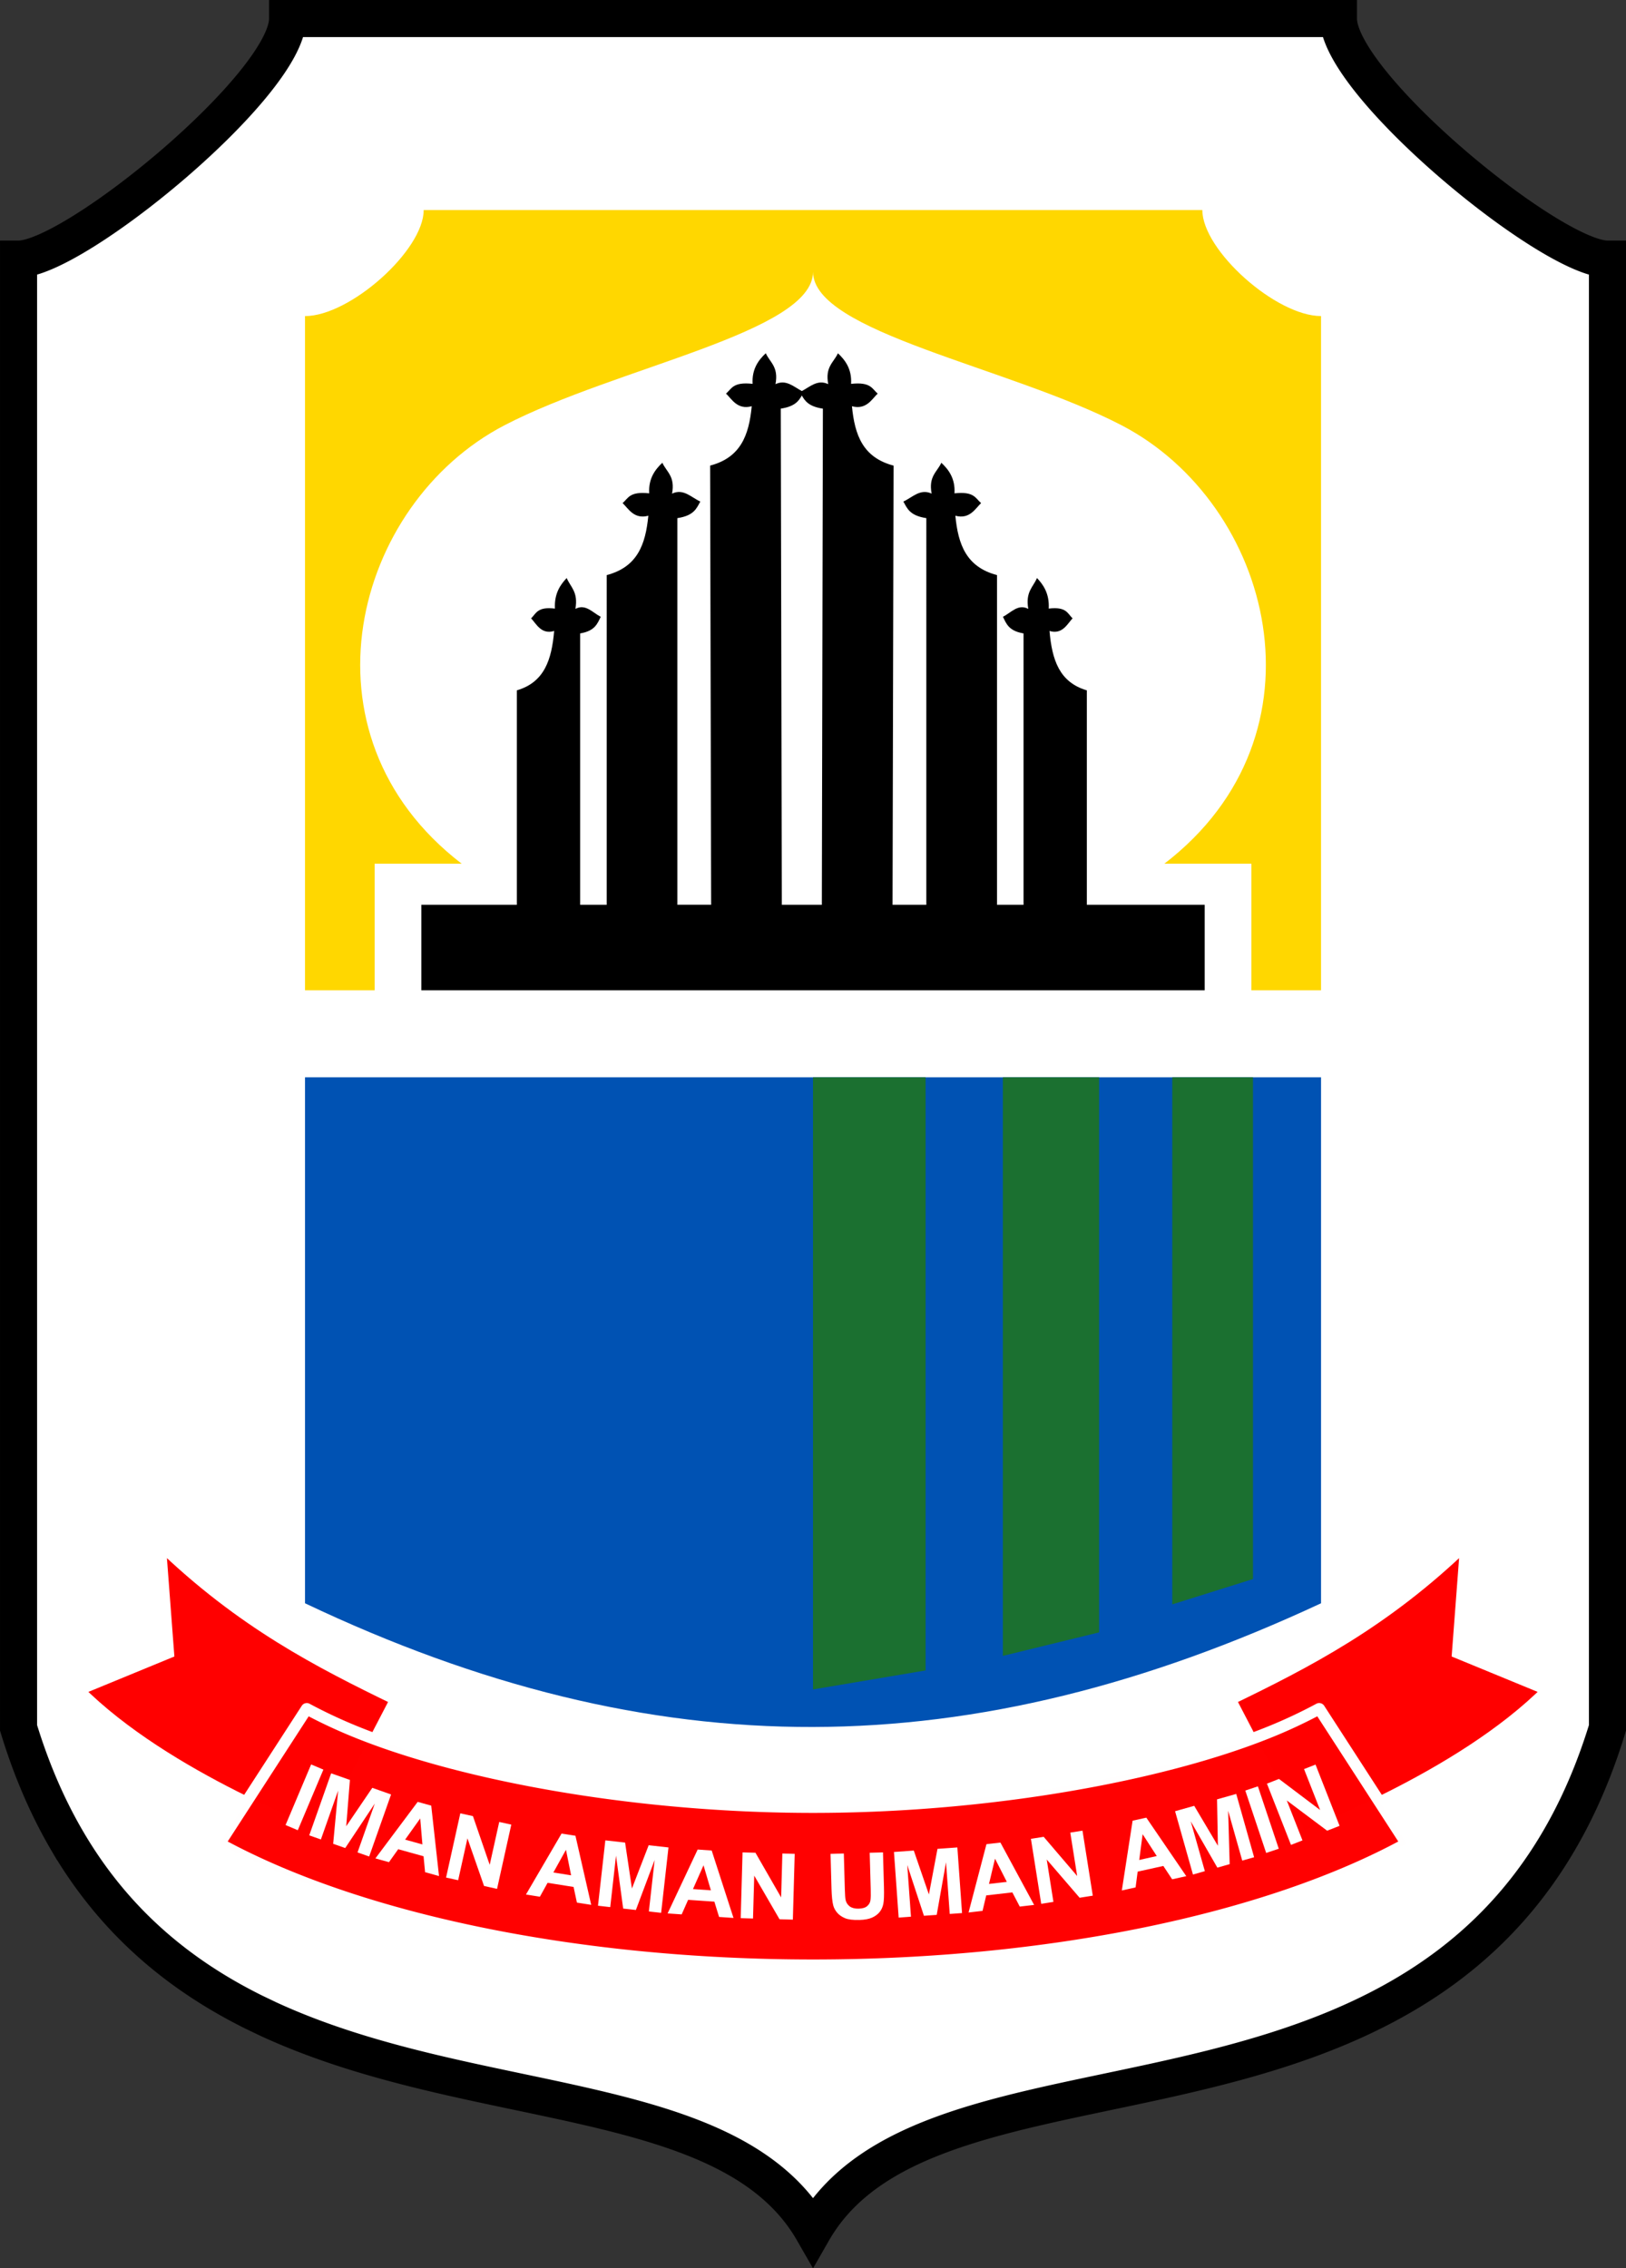 <?xml version="1.0" encoding="UTF-8" standalone="no"?>
<svg
   xmlns:dc="http://purl.org/dc/elements/1.1/"
   xmlns:cc="http://creativecommons.org/ns#"
   xmlns:rdf="http://www.w3.org/1999/02/22-rdf-syntax-ns#"
   xmlns:svg="http://www.w3.org/2000/svg"
   xmlns="http://www.w3.org/2000/svg"
   xmlns:sodipodi="http://sodipodi.sourceforge.net/DTD/sodipodi-0.dtd"
   xmlns:inkscape="http://www.inkscape.org/namespaces/inkscape"
   width="259.461"
   height="361.943"
   viewBox="0 0 68.649 95.764"
   version="1.1"
   id="svg22"
   sodipodi:docname="Coat of arms of Lebak (1).svg"
   inkscape:version="1.0.1 (3bc2e813f5, 2020-09-07)">
  <rect x="0" y="0" width="68.649" height="95.764" fill="#333333" stroke="none"/>
  <defs
     id="defs26" />
  <sodipodi:namedview
     pagecolor="#ffffff"
     bordercolor="#666666"
     borderopacity="1"
     objecttolerance="10"
     gridtolerance="10"
     guidetolerance="10"
     inkscape:pageopacity="0"
     inkscape:pageshadow="2"
     inkscape:window-width="1366"
     inkscape:window-height="705"
     id="namedview24"
     showgrid="false"
     inkscape:zoom="1.1934765"
     inkscape:cx="129.7305"
     inkscape:cy="180.9715"
     inkscape:window-x="-8"
     inkscape:window-y="-8"
     inkscape:window-maximized="1"
     inkscape:current-layer="svg22" />
  <path
     d="M12.142.783c0 2.773-8.989 10.156-11.359 10.156v62.007c.556 1.827 1.256 3.416 2.073 4.805a18.63 18.63 0 0 0 .854 1.323c1.93 2.726 4.363 4.564 7.019 5.881l.617.295c8.688 4.003 19.486 2.86 22.979 8.944.083-.145.171-.285.262-.422 5.753-8.62 27.439-1.643 33.28-20.826V10.939c-2.37 0-11.359-7.383-11.359-10.156H34.325z"
     fill="#fff"
     stroke="#000"
     stroke-width="1.565"
     id="path2" />
  <path
     d="M17.888 8.868c0 1.698-3.107 4.477-5.011 4.477v28.464h2.94v-5.345h3.675c-7.125-5.468-4.556-15.199 1.804-18.508 4.74-2.466 13.03-3.922 13.03-6.481 0 2.559 8.289 4.015 13.029 6.481 6.361 3.309 8.929 13.04 1.804 18.508h3.675v5.345h2.94V13.344c-1.904 0-5.012-2.778-5.012-4.477H34.325z"
     fill="#dccb61"
     id="path4"
     style="fill:#ffd700;" />
  <g
     opacity=".997"
     id="g10">
    <path
       d="M12.877 45.482h42.897v22.206c-14.803 6.898-28.093 7.03-42.897 0z"
       fill="#0052b3"
       id="path6" />
    <path
       d="M34.325 45.482v25.844l4.754-.803V45.482zm8.015 0v24.427l4.063-.992V45.482zm7.153 0v22.252l3.408-1.069V45.482z"
       fill="#1b7030"
       id="path8" />
  </g>
  <path
     d="M32.33 14.914c-.295.277-.593.656-.555 1.291-.834-.091-.883.208-1.123.412.239.224.478.699 1.086.533-.117 1.221-.463 2.165-1.757 2.507l.043 18.542h-1.426V21.875c.703-.106.81-.412.969-.701-.383-.174-.714-.562-1.193-.334.138-.73-.232-.914-.41-1.303-.295.277-.593.656-.555 1.291-.834-.091-.883.208-1.123.412.239.224.478.698 1.086.533-.117 1.221-.463 2.165-1.758 2.507V38.2h-1.12V26.742c.629-.106.726-.413.869-.702-.343-.174-.64-.562-1.069-.334.124-.73-.208-.914-.368-1.303-.264.277-.531.656-.497 1.291-.747-.091-.791.208-1.006.412.215.224.429.698.973.533-.105 1.221-.415 2.165-1.575 2.507V38.2h-4.033v3.609h33.074V38.2h-4.977v-9.054c-1.16-.342-1.47-1.286-1.575-2.507.544.165.759-.308.973-.533-.215-.205-.259-.503-1.006-.412.034-.636-.233-1.014-.497-1.291-.16.389-.491.573-.367 1.303-.429-.227-.726.16-1.069.334.142.289.239.595.869.702V38.2h-1.12V24.28c-1.294-.342-1.641-1.286-1.758-2.507.608.165.847-.308 1.086-.533-.24-.205-.29-.503-1.123-.412.038-.636-.26-1.014-.555-1.291-.179.389-.549.573-.41 1.303-.479-.227-.81.16-1.193.334.159.289.267.595.969.701V38.2h-1.426l.043-18.542c-1.294-.342-1.64-1.286-1.757-2.507.608.165.846-.309 1.086-.533-.24-.205-.289-.503-1.123-.412.038-.636-.26-1.014-.555-1.291-.179.389-.549.573-.41 1.303-.445-.211-.763.106-1.113.292-.35-.186-.668-.503-1.113-.292.138-.73-.232-.914-.41-1.303zm1.523 1.783c.133.24.304.468.889.556L34.698 38.2h-1.69l-.044-20.948c.584-.088.756-.316.889-.556z"
     id="path12" />
  <g
     fill="red"
     stroke="#fff"
     stroke-width=".487"
     id="g18">
    <path
       d="M3.297 71.345c3.767 3.783 10.346 6.115 10.378 6.241l3.04-5.84c-3.255-1.578-6.52-3.25-9.958-6.575l.349 4.606zm62.056 0c-3.767 3.783-10.346 6.115-10.378 6.241l-3.04-5.84c3.255-1.578 6.52-3.25 9.958-6.575l-.349 4.606z"
       id="path14" />
    <path
       d="M55.694 72.143a21.07 21.07 0 0 1-2.021.952c-4.569 1.865-11.95 3.2-19.349 3.2s-14.78-1.334-19.349-3.2c-.759-.31-1.429-.633-2.021-.951l-.007.001-3.681 5.689c5.897 3.232 15.188 5.136 25.058 5.136s19.161-1.904 25.058-5.136l-3.681-5.689z"
       opacity=".994"
       fill-rule="evenodd"
       stroke-linejoin="round"
       id="path16" />
  </g>
  <path
     d="M12.056 77.051l1.08-2.559.517.218-1.08 2.559zm1 .435l.925-2.619.792.279-.156 1.955 1.101-1.621.793.28-.925 2.619-.491-.173.728-2.062-1.248 1.878-.509-.18.21-2.245-.728 2.062zm5.479 1.718l-.588-.163-.065-.673-1.07-.297-.39.547-.573-.159 1.786-2.387.571.159zm-.701-1.335l-.093-1.096-.637.893zm.999 1.399l.601-2.712.533.118.708 2.057.402-1.811.509.113-.601 2.712-.549-.122-.701-2.011-.392 1.768zm6.127 1.152l-.603-.095-.141-.661-1.097-.174-.325.587-.588-.093 1.503-2.574.586.093zm-.848-1.247l-.217-1.078-.532.959zm1.135 1.284l.31-2.76.834.094.289 1.939.707-1.827.836.094-.31 2.76-.518-.058.244-2.173-.792 2.111-.537-.06-.302-2.234-.244 2.173zm5.721.516l-.609-.042-.199-.646-1.108-.076-.272.614-.594-.041 1.269-2.697.592.041zm-.955-1.167l-.311-1.055-.445 1.003zm1.259 1.176l.078-2.777.545.015 1.084 1.886.052-1.854.521.015-.078 2.777-.563-.016-1.068-1.842-.051 1.811zm3.793-2.714l.561-.016.042 1.504q.01.358.034.463.041.169.178.27.139.098.374.092.239-.007.357-.107.118-.102.139-.245.021-.143.011-.472l-.043-1.536.561-.016.041 1.458q.014.5-.025.708-.04.208-.159.353-.117.145-.319.236-.202.089-.532.098-.398.011-.607-.074-.207-.087-.331-.23-.123-.144-.166-.304-.062-.237-.075-.703zm2.876 2.691l-.198-2.771.837-.06.638 1.854.362-1.926.839-.06.198 2.771-.52.037-.156-2.181-.394 2.22-.539.038-.704-2.142.156 2.181zm5.719-.536l-.606.07-.313-.599-1.103.127-.155.653-.591.068.756-2.884.589-.068zm-1.152-.973l-.499-.98-.254 1.067zm1.452.927l-.435-2.744.539-.085 1.413 1.654-.29-1.832.515-.082.435 2.744-.556.088-1.389-1.614.283 1.789zm6.124-1.168l-.596.132-.373-.563-1.084.24-.087.666-.581.129.455-2.946.579-.128zm-1.246-.849l-.597-.923-.143 1.088zm1.528.78l-.755-2.673.808-.228 1 1.686-.036-1.959.81-.229.755 2.673-.501.142-.595-2.104.064 2.254-.52.147-1.123-1.955.595 2.104zm3.091-.911l-.881-2.634.532-.178.881 2.634zm1.048-.34l-1.015-2.586.508-.199 1.736 1.311-.678-1.727.485-.19 1.015 2.586-.524.206-1.704-1.277.662 1.686z"
     fill="#fff"
     id="path20" />
</svg>
